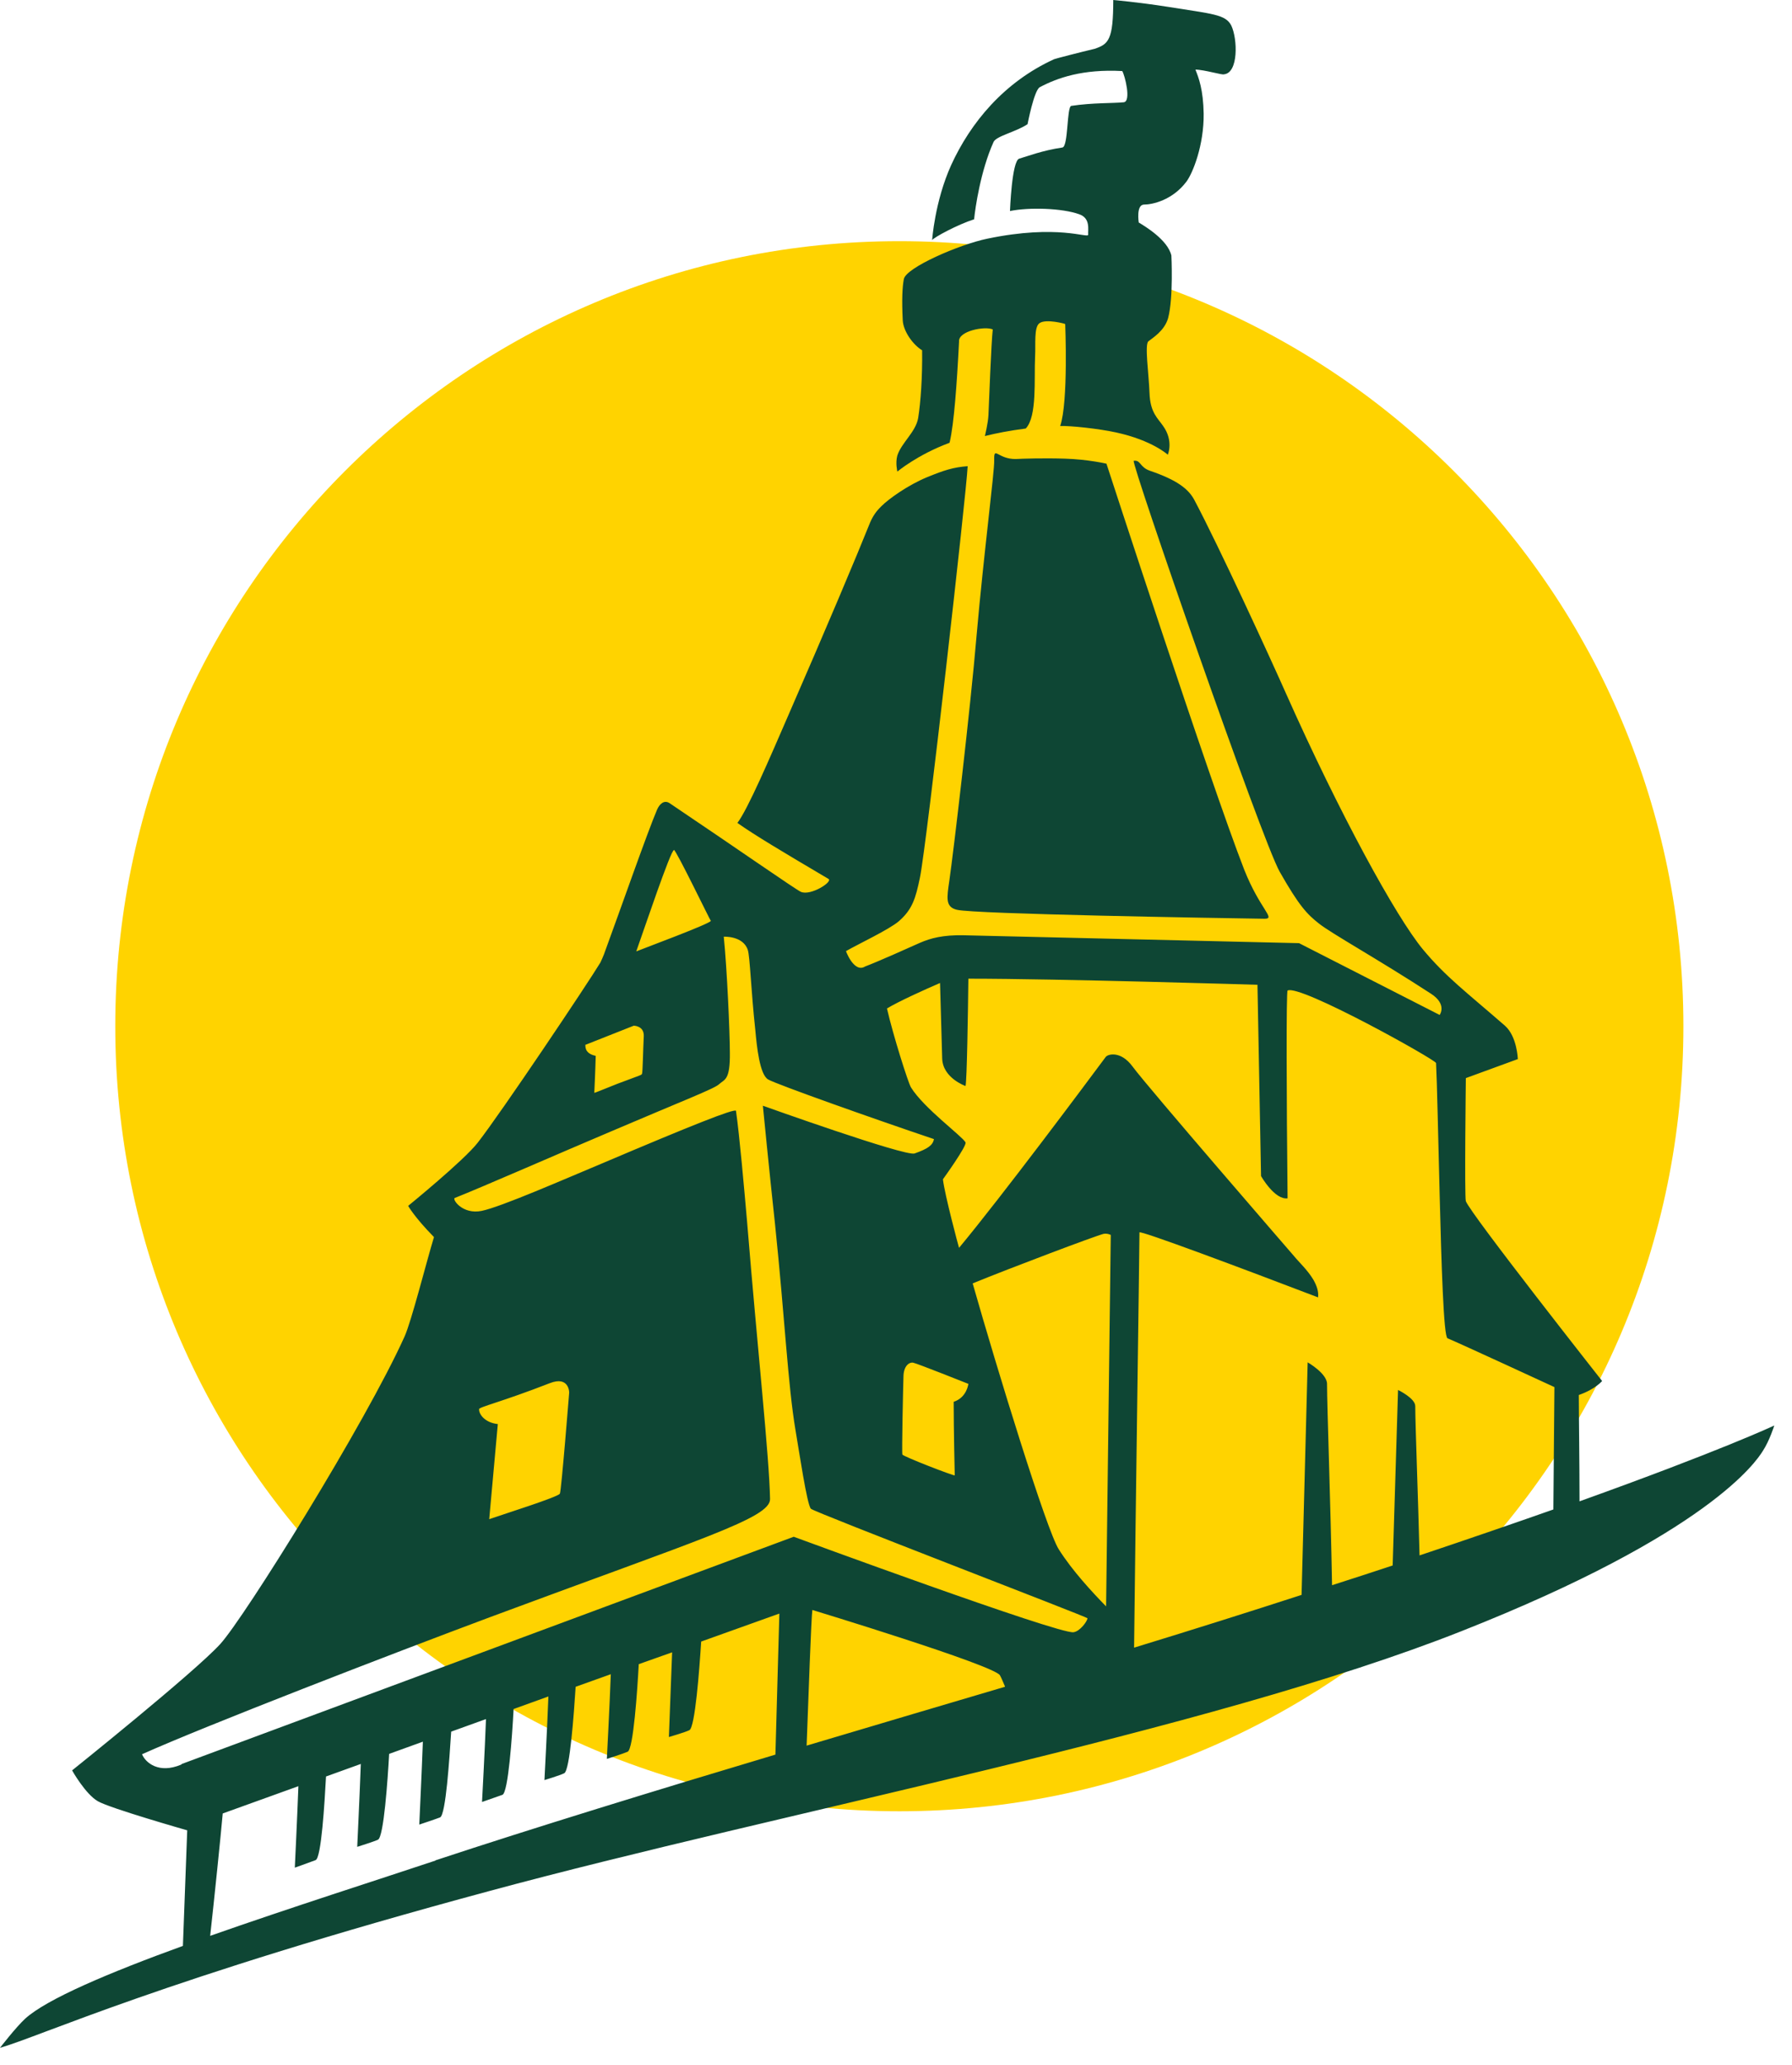 <svg width="99" height="114" viewBox="0 0 99 114" fill="none" xmlns="http://www.w3.org/2000/svg"><path d="M49.684 13.315C25.761 13.315 6.368 32.72 6.368 56.657C6.368 80.595 25.761 100 49.684 100C73.607 100 93 80.595 93 56.657C93 32.72 73.607 13.315 49.684 13.315Z" fill="#FFD300"/><path d="M87.262 82.903C87.262 80.723 87.222 78.147 87.222 77.018C88.134 76.701 88.51 76.245 88.51 76.245C88.51 76.245 81.278 67.071 80.981 66.318C80.901 66.1 80.981 59.522 80.981 59.522L83.854 58.472C83.854 58.472 83.814 57.223 83.141 56.629C81.001 54.766 79.871 53.934 78.603 52.408C77.117 50.605 74.026 44.978 71.034 38.261C70.182 36.339 67.329 30.137 65.981 27.601C65.664 27.007 65.05 26.511 63.544 25.996C62.95 25.798 63.029 25.382 62.633 25.441C62.454 25.481 69.707 46.385 70.697 48.129C71.767 50.011 72.203 50.467 72.857 50.982C73.55 51.537 76.106 52.944 79.059 54.865C79.97 55.46 79.534 56.035 79.534 56.035L71.767 52.072C71.767 52.072 53.914 51.656 53.221 51.636C52.092 51.616 51.418 51.794 50.824 52.052C50.209 52.329 48.525 53.082 47.792 53.36C47.158 53.756 46.682 52.389 46.742 52.508C47.435 52.111 49.12 51.319 49.654 50.863C50.407 50.209 50.586 49.595 50.824 48.446C51.2 46.603 53.399 27.145 53.459 25.738C52.666 25.798 52.171 25.956 51.2 26.353C50.15 26.789 49.1 27.542 48.703 27.938C48.565 28.077 48.287 28.334 48.069 28.849C47.356 30.633 45.652 34.675 43.552 39.49C42.521 41.867 41.313 44.681 40.738 45.434C41.689 46.108 43.254 47.039 45.771 48.525C46.028 48.683 44.78 49.476 44.245 49.238C43.968 49.119 40.738 46.861 36.993 44.344C36.696 44.146 36.438 44.384 36.3 44.701C35.765 45.949 34.199 50.427 33.446 52.468C33.367 52.725 33.169 53.142 33.169 53.142C32.436 54.35 27.72 61.384 26.392 63.088C25.62 64.079 22.549 66.576 22.549 66.576C22.549 66.576 22.885 67.19 23.975 68.299C23.559 69.667 22.727 72.956 22.351 73.788C20.21 78.543 13.493 89.322 12.166 90.769C10.739 92.334 3.983 97.743 3.983 97.743C3.983 97.743 4.716 99.051 5.409 99.448C6.103 99.844 10.343 101.052 10.343 101.052L10.105 107.433C6.063 108.899 2.576 110.365 1.387 111.455C0.872 111.93 0 113.06 0 113.06C2.239 112.426 9.015 109.256 27.046 104.401C43.076 100.062 66.715 95.603 80.743 90.055C94.395 84.666 97.03 80.683 97.387 80.109C97.763 79.534 98.021 78.702 98.021 78.702C98.021 78.702 95.128 80.069 87.222 82.903H87.262ZM37.231 46.92C37.37 46.96 39.232 50.823 39.272 50.843C39.173 51.022 35.586 52.349 35.15 52.527C35.566 51.358 37.072 46.88 37.231 46.94V46.92ZM32.357 57.679L35.012 56.629C35.012 56.629 35.586 56.629 35.566 57.203C35.527 57.956 35.507 59.225 35.468 59.284C35.428 59.363 35.468 59.324 34.1 59.839C33.387 60.116 32.892 60.334 32.832 60.334C32.832 60.334 32.892 59.106 32.911 58.293C32.238 58.155 32.357 57.699 32.337 57.679H32.357ZM10.006 97.426C8.778 97.942 8.045 97.327 7.846 96.852C11.334 95.287 21.598 91.324 27.126 89.263C38.697 84.963 42.561 83.814 42.541 82.764C42.502 80.446 41.848 74.501 41.273 67.448C41.114 65.644 40.857 62.692 40.659 61.325C40.54 61.206 38.242 62.117 33.248 64.238C31.207 65.09 27.68 66.635 26.61 66.853C25.541 67.071 24.966 66.199 25.124 66.14C26.63 65.545 31.108 63.584 33.783 62.454C37.726 60.77 39.45 60.116 39.727 59.859C40.025 59.581 40.342 59.66 40.322 58.115C40.322 57.005 40.163 53.459 39.985 51.715C39.985 51.715 41.055 51.656 41.313 52.448C41.431 52.805 41.491 54.687 41.729 56.886C41.808 57.758 41.967 59.343 42.442 59.601C42.937 59.878 48.129 61.721 51.596 62.89C51.537 63.227 51.259 63.425 50.526 63.683C50.011 63.861 42.145 61.047 42.145 61.047C42.145 61.047 42.502 64.693 42.819 67.606C43.353 72.738 43.532 76.503 43.948 78.96C44.146 80.109 44.582 83.081 44.8 83.299C44.998 83.497 60.096 89.283 60.077 89.342C60.077 89.501 59.661 90.075 59.304 90.115C58.492 90.234 43.849 84.844 43.849 84.844L10.046 97.387L10.006 97.426ZM26.452 77.81C26.472 77.672 27.68 77.414 30.375 76.364C31.445 75.948 31.445 76.879 31.445 76.879C31.445 76.879 31.009 82.348 30.93 82.467C30.791 82.665 27.879 83.576 27.027 83.874C27.027 83.874 27.284 81.02 27.502 78.623C26.749 78.543 26.432 78.028 26.472 77.79L26.452 77.81ZM52.745 81.456C52.646 81.476 49.932 80.426 49.853 80.307C49.813 80.228 49.892 76.621 49.912 76.027C49.912 75.413 50.229 75.195 50.447 75.234C50.665 75.274 53.498 76.403 53.498 76.403C53.498 76.403 53.419 77.156 52.686 77.394C52.686 78.9 52.745 81.456 52.745 81.456ZM61.107 88.688C60.334 87.896 59.245 86.727 58.492 85.538C57.818 84.488 55.084 75.591 53.736 70.856C55.817 70.004 60.493 68.24 60.968 68.121C61.186 68.082 61.365 68.181 61.365 68.181L61.107 88.668V88.688ZM55.52 93.127C52.547 93.999 48.703 95.148 44.562 96.376C44.661 93.681 44.82 89.283 44.879 88.886C44.879 88.886 54.925 91.938 55.242 92.493C55.301 92.592 55.401 92.829 55.52 93.107V93.127ZM24.074 102.717C20.924 103.767 16.069 105.312 11.611 106.878C11.829 104.936 12.206 101.251 12.305 100.121L16.485 98.615C16.426 100.24 16.287 103.113 16.287 103.113C16.287 103.113 17.02 102.856 17.436 102.697C17.753 102.578 17.932 99.527 18.011 98.08L19.933 97.387C19.874 99.031 19.735 101.964 19.735 101.964C19.735 101.964 20.686 101.667 20.884 101.568C21.201 101.409 21.419 98.278 21.498 96.832L23.361 96.158C23.302 97.803 23.163 100.735 23.163 100.735C23.163 100.735 24.114 100.418 24.312 100.339C24.629 100.2 24.827 97.109 24.926 95.603L26.848 94.91C26.789 96.555 26.63 99.487 26.63 99.487C26.63 99.487 27.7 99.111 27.76 99.091C28.077 98.952 28.295 95.861 28.374 94.355L30.296 93.662C30.236 95.306 30.078 98.278 30.078 98.278C30.078 98.278 30.93 98.021 31.168 97.902C31.485 97.763 31.703 94.633 31.802 93.127L33.744 92.433C33.684 94.098 33.526 97.109 33.526 97.109C33.526 97.109 34.457 96.812 34.675 96.713C34.992 96.574 35.21 93.325 35.289 91.878L37.132 91.225C37.072 92.889 36.953 95.901 36.953 95.901C36.953 95.901 37.845 95.643 38.083 95.524C38.4 95.385 38.638 92.176 38.737 90.63L43.056 89.085L42.838 96.872C36.339 98.813 29.365 100.953 24.035 102.717H24.074ZM78.425 85.934C78.346 82.704 78.187 78.642 78.187 77.632C78.187 77.196 77.236 76.74 77.236 76.74L76.939 86.43C75.869 86.786 74.759 87.143 73.59 87.519C73.511 83.101 73.313 77.612 73.313 76.403C73.313 75.829 72.243 75.215 72.243 75.215L71.906 88.054C69.092 88.966 66.021 89.937 62.653 90.967C62.732 83.755 62.95 68.953 62.95 68.042C62.95 67.903 68.617 70.023 72.817 71.628C72.857 71.291 72.738 70.974 72.56 70.657C72.243 70.122 71.747 69.667 71.49 69.35C71.49 69.35 63.386 59.997 62.573 58.888C61.919 57.996 61.206 58.194 61.087 58.353C59.938 59.898 55.401 65.981 52.983 68.894C52.944 68.775 52.191 65.961 52.092 65.109C52.092 65.109 53.439 63.247 53.34 63.069C53.162 62.732 51.041 61.186 50.328 60.037C50.17 59.779 49.337 57.144 49.001 55.678C49.615 55.301 51.101 54.628 51.933 54.271C51.992 56.352 52.032 57.798 52.052 58.452C52.092 59.522 53.34 59.958 53.34 59.958C53.419 59.74 53.479 55.698 53.498 54.033C58.531 54.033 69.469 54.37 69.469 54.37L69.667 64.931C69.667 64.931 70.42 66.259 71.133 66.159C71.074 60.651 71.054 54.727 71.133 54.687C71.827 54.331 79.316 58.511 79.336 58.69C79.396 59.898 79.435 62.217 79.534 65.942C79.633 69.825 79.752 73.808 79.97 73.887C80.644 74.165 85.875 76.582 85.875 76.582L85.816 83.338C83.675 84.091 81.199 84.944 78.365 85.894L78.425 85.934Z" fill="#0E4634"/><path d="M56.134 25.343C55.104 25.363 54.906 24.57 54.925 25.422C54.945 26.016 54.351 30.554 53.955 35.052C53.618 39.074 52.666 47.118 52.449 48.605C52.31 49.575 52.211 50.071 52.865 50.229C53.836 50.467 67.19 50.685 69.865 50.725C70.499 50.725 69.608 50.21 68.736 48.01C66.834 43.136 61.127 25.6 61.127 25.6C61.127 25.6 60.117 25.363 58.849 25.323C57.679 25.283 56.471 25.323 56.114 25.343H56.134Z" fill="#0E4634"/><path d="M52.468 24.411C52.706 23.381 52.864 21.201 52.983 18.863C52.924 18.269 54.43 17.991 54.846 18.189C54.767 18.784 54.628 22.45 54.608 22.905C54.588 23.361 54.41 24.074 54.41 24.074C55.044 23.916 55.757 23.777 56.669 23.658C57.303 22.985 57.124 20.963 57.184 19.675C57.224 19.041 57.105 18.031 57.442 17.833C57.798 17.595 58.848 17.872 58.848 17.892C58.848 17.892 59.027 22.192 58.571 23.52C59.106 23.5 60.671 23.658 61.662 23.876C63.663 24.312 64.515 25.105 64.515 25.105C64.515 25.105 64.852 24.352 64.258 23.52C63.96 23.084 63.544 22.786 63.505 21.697C63.465 20.607 63.227 19.022 63.445 18.843C63.663 18.665 64.337 18.269 64.535 17.555C64.832 16.426 64.713 14.108 64.713 14.108C64.515 13.236 63.208 12.463 62.91 12.285C62.91 12.285 62.752 11.294 63.208 11.294C63.663 11.294 64.773 11.056 65.546 10.026C65.902 9.55 66.516 8.005 66.497 6.281C66.477 4.954 66.219 4.28 66.041 3.844C66.536 3.844 67.547 4.161 67.626 4.102C68.419 4.022 68.379 2.16 68.022 1.407C67.705 0.793 66.992 0.773 64.515 0.376C62.871 0.119 61.503 0 61.503 0C61.503 2.199 61.246 2.437 60.473 2.695C59.72 2.873 58.254 3.25 58.234 3.269C55.46 4.537 53.617 6.776 52.547 9.115C51.636 11.136 51.497 13.256 51.497 13.256C51.577 13.117 52.884 12.404 53.816 12.107C53.875 11.492 54.172 9.432 54.886 7.846C55.024 7.51 56.114 7.292 56.768 6.856C56.768 6.856 57.124 4.993 57.442 4.815C58.412 4.3 59.819 3.804 61.999 3.923C62.138 4.141 62.514 5.607 62.078 5.647C61.464 5.707 60.374 5.667 59.185 5.845C58.928 5.885 59.027 8.104 58.69 8.144C57.6 8.302 56.728 8.639 56.312 8.758C55.896 8.857 55.797 11.651 55.797 11.651C56.867 11.433 58.69 11.492 59.621 11.829C60.255 12.047 60.097 12.681 60.117 12.959C60.117 13.177 58.452 12.364 54.549 13.177C53.003 13.493 50.031 14.781 49.932 15.415C49.853 15.832 49.813 16.525 49.873 17.694C49.912 18.308 50.447 19.041 50.943 19.339C50.962 20.825 50.863 22.212 50.724 23.084C50.586 23.856 49.813 24.431 49.575 25.144C49.456 25.56 49.575 26.036 49.575 26.036C49.575 26.036 50.685 25.105 52.448 24.451L52.468 24.411Z" fill="#0E4634"/></svg>
